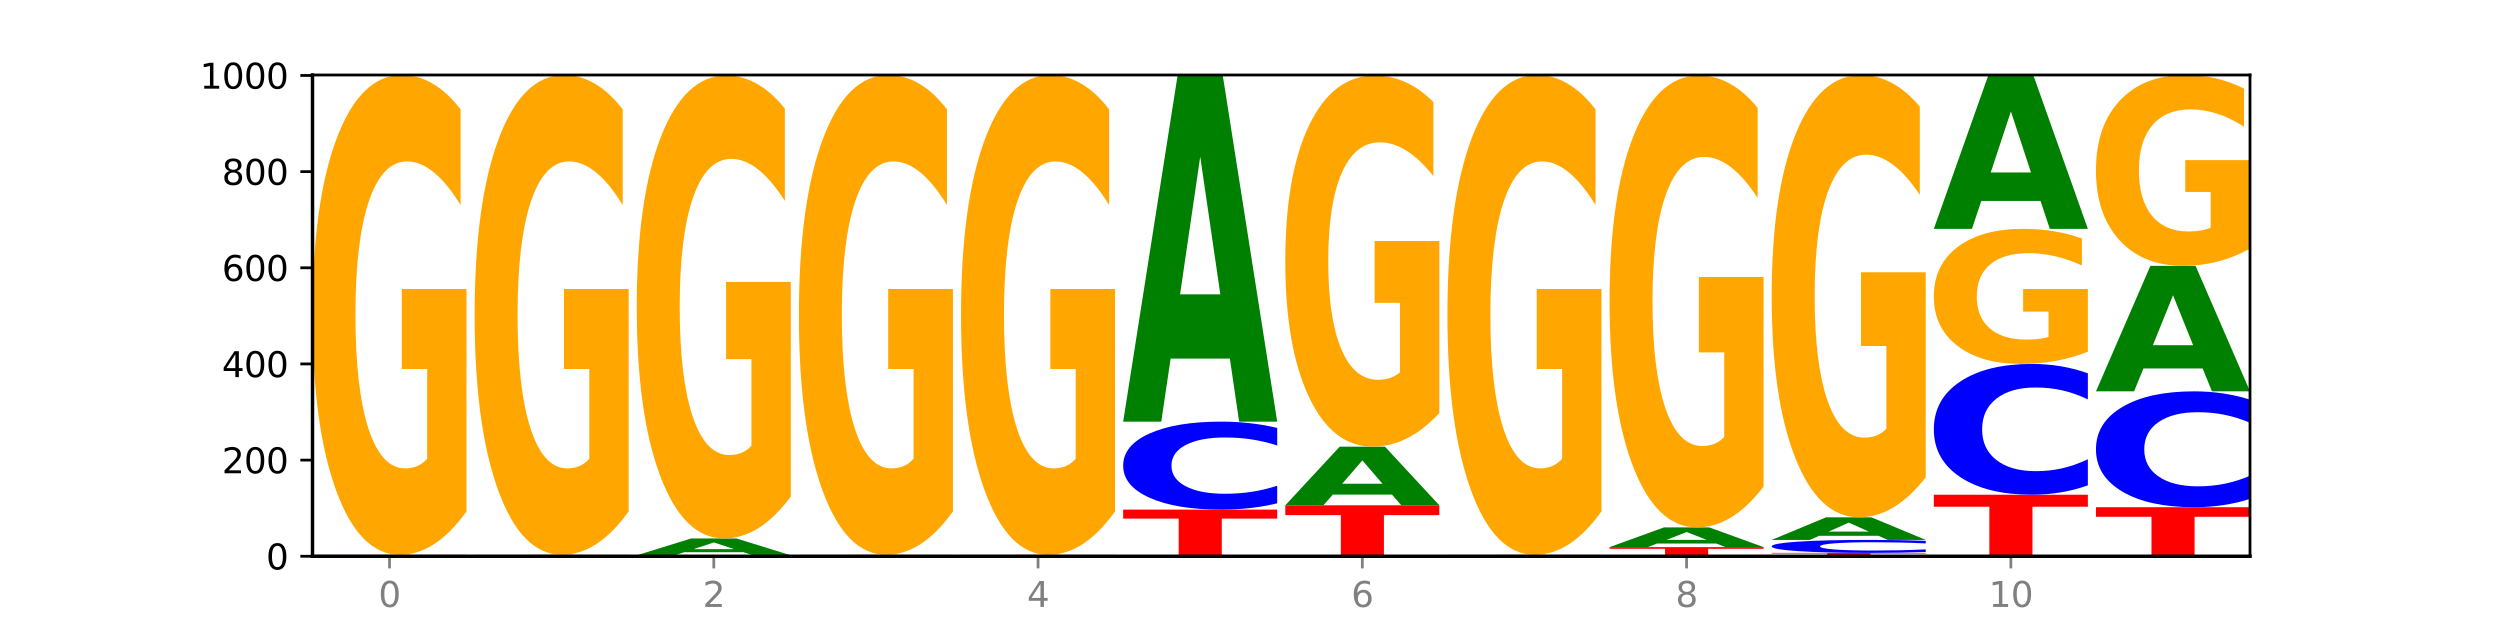 <?xml version="1.0" encoding="utf-8" standalone="no"?>
<!DOCTYPE svg PUBLIC "-//W3C//DTD SVG 1.1//EN"
  "http://www.w3.org/Graphics/SVG/1.1/DTD/svg11.dtd">
<svg xmlns:xlink="http://www.w3.org/1999/xlink" width="720pt" height="180pt" viewBox="0 0 720 180" xmlns="http://www.w3.org/2000/svg" version="1.1">
 <defs>
  <style type="text/css">*{stroke-linejoin: round; stroke-linecap: butt}</style>
 </defs>
 <g id="figure_1">
  <g id="patch_1">
   <path d="M 0 180 
L 720 180 
L 720 0 
L 0 0 
z
" style="fill: #ffffff"/>
  </g>
  <g id="axes_1">
   <g id="patch_2">
    <path d="M 90 160.2 
L 648 160.2 
L 648 21.6 
L 90 21.6 
z
" style="fill: #ffffff"/>
   </g>
   <g id="line2d_1">
    <path d="M 90 160.2 
L 648 160.2 
" clip-path="url(#p41b011f27f)" style="fill: none; stroke: #000000; stroke-width: 0.5; stroke-linecap: square"/>
   </g>
   <g id="patch_3">
    <path d="M 120.728 160.175 
L 103.668 160.175 
L 100.974 160.2 
L 90 160.2 
L 105.672 160.062 
L 118.687 160.062 
L 134.36 160.2 
L 123.395 160.2 
L 120.728 160.175 
z
M 106.389 160.149 
L 117.98 160.149 
L 112.194 160.094 
L 106.389 160.149 
z
" clip-path="url(#p41b011f27f)" style="fill: #008000"/>
   </g>
   <g id="patch_4">
    <path d="M 134.36 160.052 
Q 130.649 160.057 126.637 160.059 
Q 122.624 160.062 118.254 160.062 
Q 105.222 160.062 97.611 160.043 
Q 90 160.024 90 159.992 
Q 90 159.96 97.611 159.942 
Q 105.222 159.923 118.254 159.923 
Q 122.624 159.923 126.637 159.926 
Q 130.649 159.928 134.36 159.933 
L 134.36 159.961 
Q 130.616 159.954 126.983 159.951 
Q 123.351 159.948 119.339 159.948 
Q 112.141 159.948 108.017 159.96 
Q 103.904 159.972 103.904 159.992 
Q 103.904 160.013 108.017 160.025 
Q 112.141 160.037 119.339 160.037 
Q 123.351 160.037 126.983 160.034 
Q 130.616 160.031 134.36 160.024 
L 134.36 160.052 
z
" clip-path="url(#p41b011f27f)" style="fill: #0000ff"/>
   </g>
   <g id="patch_5">
    <path d="M 90 159.785 
L 134.36 159.785 
L 134.36 159.812 
L 118.401 159.812 
L 118.401 159.923 
L 105.99 159.923 
L 105.99 159.812 
L 90 159.812 
L 90 159.785 
z
" clip-path="url(#p41b011f27f)" style="fill: #ff0000"/>
   </g>
   <g id="patch_6">
    <path d="M 134.36 147.282 
Q 129.886 153.533 125.074 156.673 
Q 120.263 159.785 115.133 159.785 
Q 103.541 159.785 96.77 141.174 
Q 90 122.562 90 90.735 
Q 90 58.537 96.89 40.068 
Q 103.789 21.6 115.789 21.6 
Q 120.412 21.6 124.647 24.112 
Q 128.892 26.595 132.65 31.505 
L 132.65 59.051 
Q 128.773 52.742 124.935 49.631 
Q 121.098 46.491 117.24 46.491 
Q 110.102 46.491 106.235 57.966 
Q 102.367 69.412 102.367 90.735 
Q 102.367 111.858 106.096 123.39 
Q 109.824 134.894 116.684 134.894 
Q 118.553 134.894 120.153 134.237 
Q 121.754 133.552 123.026 132.125 
L 123.026 106.263 
L 115.719 106.263 
L 115.719 83.228 
L 134.36 83.228 
L 134.36 147.282 
z
" clip-path="url(#p41b011f27f)" style="fill: #ffa600"/>
   </g>
   <g id="patch_7">
    <path d="M 167.423 160.175 
L 150.363 160.175 
L 147.669 160.2 
L 136.695 160.2 
L 152.367 160.062 
L 165.382 160.062 
L 181.054 160.2 
L 170.089 160.2 
L 167.423 160.175 
z
M 153.083 160.149 
L 164.675 160.149 
L 158.888 160.094 
L 153.083 160.149 
z
" clip-path="url(#p41b011f27f)" style="fill: #008000"/>
   </g>
   <g id="patch_8">
    <path d="M 181.054 160.052 
Q 177.344 160.057 173.331 160.059 
Q 169.319 160.062 164.949 160.062 
Q 151.917 160.062 144.306 160.043 
Q 136.695 160.024 136.695 159.992 
Q 136.695 159.96 144.306 159.942 
Q 151.917 159.923 164.949 159.923 
Q 169.319 159.923 173.331 159.926 
Q 177.344 159.928 181.054 159.933 
L 181.054 159.961 
Q 177.31 159.954 173.678 159.951 
Q 170.045 159.948 166.033 159.948 
Q 158.835 159.948 154.711 159.96 
Q 150.598 159.972 150.598 159.992 
Q 150.598 160.013 154.711 160.025 
Q 158.835 160.037 166.033 160.037 
Q 170.045 160.037 173.678 160.034 
Q 177.31 160.031 181.054 160.024 
L 181.054 160.052 
z
" clip-path="url(#p41b011f27f)" style="fill: #0000ff"/>
   </g>
   <g id="patch_9">
    <path d="M 136.695 159.785 
L 181.054 159.785 
L 181.054 159.812 
L 165.095 159.812 
L 165.095 159.923 
L 152.685 159.923 
L 152.685 159.812 
L 136.695 159.812 
L 136.695 159.785 
z
" clip-path="url(#p41b011f27f)" style="fill: #ff0000"/>
   </g>
   <g id="patch_10">
    <path d="M 181.054 147.282 
Q 176.581 153.533 171.769 156.673 
Q 166.957 159.785 161.827 159.785 
Q 150.235 159.785 143.465 141.174 
Q 136.695 122.562 136.695 90.735 
Q 136.695 58.537 143.584 40.068 
Q 150.484 21.6 162.483 21.6 
Q 167.106 21.6 171.341 24.112 
Q 175.586 26.595 179.344 31.505 
L 179.344 59.051 
Q 175.467 52.742 171.63 49.631 
Q 167.792 46.491 163.935 46.491 
Q 156.797 46.491 152.929 57.966 
Q 149.062 69.412 149.062 90.735 
Q 149.062 111.858 152.79 123.39 
Q 156.518 134.894 163.378 134.894 
Q 165.247 134.894 166.848 134.237 
Q 168.448 133.552 169.721 132.125 
L 169.721 106.263 
L 162.414 106.263 
L 162.414 83.228 
L 181.054 83.228 
L 181.054 147.282 
z
" clip-path="url(#p41b011f27f)" style="fill: #ffa600"/>
   </g>
   <g id="patch_11">
    <path d="M 227.749 160.19 
Q 224.038 160.195 220.026 160.197 
Q 216.014 160.2 211.644 160.2 
Q 198.612 160.2 191 160.181 
Q 183.389 160.163 183.389 160.131 
Q 183.389 160.099 191 160.08 
Q 198.612 160.062 211.644 160.062 
Q 216.014 160.062 220.026 160.064 
Q 224.038 160.067 227.749 160.071 
L 227.749 160.099 
Q 224.005 160.093 220.372 160.09 
Q 216.74 160.086 212.728 160.086 
Q 205.53 160.086 201.406 160.098 
Q 197.293 160.11 197.293 160.131 
Q 197.293 160.151 201.406 160.163 
Q 205.53 160.175 212.728 160.175 
Q 216.74 160.175 220.372 160.172 
Q 224.005 160.169 227.749 160.162 
L 227.749 160.19 
z
" clip-path="url(#p41b011f27f)" style="fill: #0000ff"/>
   </g>
   <g id="patch_12">
    <path d="M 183.389 159.923 
L 227.749 159.923 
L 227.749 159.95 
L 211.79 159.95 
L 211.79 160.062 
L 199.379 160.062 
L 199.379 159.95 
L 183.389 159.95 
L 183.389 159.923 
z
" clip-path="url(#p41b011f27f)" style="fill: #ff0000"/>
   </g>
   <g id="patch_13">
    <path d="M 214.117 159.04 
L 197.057 159.04 
L 194.363 159.923 
L 183.389 159.923 
L 199.062 155.077 
L 212.077 155.077 
L 227.749 159.923 
L 216.784 159.923 
L 214.117 159.04 
z
M 199.778 158.141 
L 211.369 158.141 
L 205.583 156.213 
L 199.778 158.141 
z
" clip-path="url(#p41b011f27f)" style="fill: #008000"/>
   </g>
   <g id="patch_14">
    <path d="M 227.749 143.013 
Q 223.275 149.045 218.463 152.075 
Q 213.652 155.077 208.522 155.077 
Q 196.93 155.077 190.159 137.119 
Q 183.389 119.16 183.389 88.449 
Q 183.389 57.38 190.279 39.559 
Q 197.178 21.738 209.178 21.738 
Q 213.801 21.738 218.036 24.162 
Q 222.281 26.559 226.039 31.296 
L 226.039 57.876 
Q 222.162 51.789 218.324 48.786 
Q 214.487 45.756 210.629 45.756 
Q 203.491 45.756 199.624 56.829 
Q 195.757 67.874 195.757 88.449 
Q 195.757 108.831 199.485 119.959 
Q 203.213 131.059 210.073 131.059 
Q 211.942 131.059 213.542 130.425 
Q 215.143 129.764 216.415 128.387 
L 216.415 103.433 
L 209.108 103.433 
L 209.108 81.205 
L 227.749 81.205 
L 227.749 143.013 
z
" clip-path="url(#p41b011f27f)" style="fill: #ffa600"/>
   </g>
   <g id="patch_15">
    <path d="M 260.812 160.175 
L 243.752 160.175 
L 241.058 160.2 
L 230.084 160.2 
L 245.756 160.062 
L 258.771 160.062 
L 274.444 160.2 
L 263.478 160.2 
L 260.812 160.175 
z
M 246.473 160.149 
L 258.064 160.149 
L 252.277 160.094 
L 246.473 160.149 
z
" clip-path="url(#p41b011f27f)" style="fill: #008000"/>
   </g>
   <g id="patch_16">
    <path d="M 274.444 160.052 
Q 270.733 160.057 266.721 160.059 
Q 262.708 160.062 258.338 160.062 
Q 245.306 160.062 237.695 160.043 
Q 230.084 160.024 230.084 159.992 
Q 230.084 159.96 237.695 159.942 
Q 245.306 159.923 258.338 159.923 
Q 262.708 159.923 266.721 159.926 
Q 270.733 159.928 274.444 159.933 
L 274.444 159.961 
Q 270.699 159.954 267.067 159.951 
Q 263.435 159.948 259.422 159.948 
Q 252.224 159.948 248.1 159.96 
Q 243.987 159.972 243.987 159.992 
Q 243.987 160.013 248.1 160.025 
Q 252.224 160.037 259.422 160.037 
Q 263.435 160.037 267.067 160.034 
Q 270.699 160.031 274.444 160.024 
L 274.444 160.052 
z
" clip-path="url(#p41b011f27f)" style="fill: #0000ff"/>
   </g>
   <g id="patch_17">
    <path d="M 230.084 159.785 
L 274.444 159.785 
L 274.444 159.812 
L 258.484 159.812 
L 258.484 159.923 
L 246.074 159.923 
L 246.074 159.812 
L 230.084 159.812 
L 230.084 159.785 
z
" clip-path="url(#p41b011f27f)" style="fill: #ff0000"/>
   </g>
   <g id="patch_18">
    <path d="M 274.444 147.282 
Q 269.97 153.533 265.158 156.673 
Q 260.346 159.785 255.216 159.785 
Q 243.624 159.785 236.854 141.174 
Q 230.084 122.562 230.084 90.735 
Q 230.084 58.537 236.973 40.068 
Q 243.873 21.6 255.872 21.6 
Q 260.495 21.6 264.73 24.112 
Q 268.976 26.595 272.734 31.505 
L 272.734 59.051 
Q 268.856 52.742 265.019 49.631 
Q 261.181 46.491 257.324 46.491 
Q 250.186 46.491 246.318 57.966 
Q 242.451 69.412 242.451 90.735 
Q 242.451 111.858 246.179 123.39 
Q 249.907 134.894 256.767 134.894 
Q 258.636 134.894 260.237 134.237 
Q 261.837 133.552 263.11 132.125 
L 263.11 106.263 
L 255.803 106.263 
L 255.803 83.228 
L 274.444 83.228 
L 274.444 147.282 
z
" clip-path="url(#p41b011f27f)" style="fill: #ffa600"/>
   </g>
   <g id="patch_19">
    <path d="M 307.506 160.175 
L 290.446 160.175 
L 287.753 160.2 
L 276.778 160.2 
L 292.451 160.062 
L 305.466 160.062 
L 321.138 160.2 
L 310.173 160.2 
L 307.506 160.175 
z
M 293.167 160.149 
L 304.758 160.149 
L 298.972 160.094 
L 293.167 160.149 
z
" clip-path="url(#p41b011f27f)" style="fill: #008000"/>
   </g>
   <g id="patch_20">
    <path d="M 321.138 160.052 
Q 317.427 160.057 313.415 160.059 
Q 309.403 160.062 305.033 160.062 
Q 292.001 160.062 284.389 160.043 
Q 276.778 160.024 276.778 159.992 
Q 276.778 159.96 284.389 159.942 
Q 292.001 159.923 305.033 159.923 
Q 309.403 159.923 313.415 159.926 
Q 317.427 159.928 321.138 159.933 
L 321.138 159.961 
Q 317.394 159.954 313.762 159.951 
Q 310.129 159.948 306.117 159.948 
Q 298.919 159.948 294.795 159.96 
Q 290.682 159.972 290.682 159.992 
Q 290.682 160.013 294.795 160.025 
Q 298.919 160.037 306.117 160.037 
Q 310.129 160.037 313.762 160.034 
Q 317.394 160.031 321.138 160.024 
L 321.138 160.052 
z
" clip-path="url(#p41b011f27f)" style="fill: #0000ff"/>
   </g>
   <g id="patch_21">
    <path d="M 276.778 159.785 
L 321.138 159.785 
L 321.138 159.812 
L 305.179 159.812 
L 305.179 159.923 
L 292.768 159.923 
L 292.768 159.812 
L 276.778 159.812 
L 276.778 159.785 
z
" clip-path="url(#p41b011f27f)" style="fill: #ff0000"/>
   </g>
   <g id="patch_22">
    <path d="M 321.138 147.282 
Q 316.664 153.533 311.853 156.673 
Q 307.041 159.785 301.911 159.785 
Q 290.319 159.785 283.549 141.174 
Q 276.778 122.562 276.778 90.735 
Q 276.778 58.537 283.668 40.068 
Q 290.567 21.6 302.567 21.6 
Q 307.19 21.6 311.425 24.112 
Q 315.67 26.595 319.428 31.505 
L 319.428 59.051 
Q 315.551 52.742 311.713 49.631 
Q 307.876 46.491 304.018 46.491 
Q 296.88 46.491 293.013 57.966 
Q 289.146 69.412 289.146 90.735 
Q 289.146 111.858 292.874 123.39 
Q 296.602 134.894 303.462 134.894 
Q 305.331 134.894 306.931 134.237 
Q 308.532 133.552 309.805 132.125 
L 309.805 106.263 
L 302.497 106.263 
L 302.497 83.228 
L 321.138 83.228 
L 321.138 147.282 
z
" clip-path="url(#p41b011f27f)" style="fill: #ffa600"/>
   </g>
   <g id="patch_23">
    <path d="M 367.833 160.187 
Q 363.359 160.194 358.547 160.197 
Q 353.735 160.2 348.605 160.2 
Q 337.013 160.2 330.243 160.181 
Q 323.473 160.163 323.473 160.131 
Q 323.473 160.099 330.362 160.08 
Q 337.262 160.062 349.262 160.062 
Q 353.884 160.062 358.12 160.064 
Q 362.365 160.067 366.123 160.071 
L 366.123 160.099 
Q 362.245 160.093 358.408 160.09 
Q 354.57 160.086 350.713 160.086 
Q 343.575 160.086 339.708 160.098 
Q 335.84 160.109 335.84 160.131 
Q 335.84 160.152 339.568 160.164 
Q 343.297 160.175 350.156 160.175 
Q 352.025 160.175 353.626 160.174 
Q 355.227 160.174 356.499 160.172 
L 356.499 160.146 
L 349.192 160.146 
L 349.192 160.123 
L 367.833 160.123 
L 367.833 160.187 
z
" clip-path="url(#p41b011f27f)" style="fill: #ffa600"/>
   </g>
   <g id="patch_24">
    <path d="M 323.473 146.769 
L 367.833 146.769 
L 367.833 149.362 
L 351.873 149.362 
L 351.873 160.062 
L 339.463 160.062 
L 339.463 149.362 
L 323.473 149.362 
L 323.473 146.769 
z
" clip-path="url(#p41b011f27f)" style="fill: #ff0000"/>
   </g>
   <g id="patch_25">
    <path d="M 367.833 144.953 
Q 364.122 145.853 360.11 146.309 
Q 356.097 146.769 351.727 146.769 
Q 338.695 146.769 331.084 143.357 
Q 323.473 139.944 323.473 134.108 
Q 323.473 128.251 331.084 124.843 
Q 338.695 121.431 351.727 121.431 
Q 356.097 121.431 360.11 121.891 
Q 364.122 122.347 367.833 123.247 
L 367.833 128.298 
Q 364.088 127.105 360.456 126.55 
Q 356.824 125.995 352.811 125.995 
Q 345.614 125.995 341.489 128.157 
Q 337.376 130.313 337.376 134.108 
Q 337.376 137.887 341.489 140.049 
Q 345.614 142.205 352.811 142.205 
Q 356.824 142.205 360.456 141.65 
Q 364.088 141.09 367.833 139.897 
L 367.833 144.953 
z
" clip-path="url(#p41b011f27f)" style="fill: #0000ff"/>
   </g>
   <g id="patch_26">
    <path d="M 354.201 103.27 
L 337.141 103.27 
L 334.447 121.431 
L 323.473 121.431 
L 339.145 21.738 
L 352.16 21.738 
L 367.833 121.431 
L 356.867 121.431 
L 354.201 103.27 
z
M 339.862 84.767 
L 351.453 84.767 
L 345.666 45.113 
L 339.862 84.767 
z
" clip-path="url(#p41b011f27f)" style="fill: #008000"/>
   </g>
   <g id="patch_27">
    <path d="M 414.527 160.19 
Q 410.817 160.195 406.804 160.197 
Q 402.792 160.2 398.422 160.2 
Q 385.39 160.2 377.779 160.181 
Q 370.167 160.163 370.167 160.131 
Q 370.167 160.099 377.779 160.08 
Q 385.39 160.062 398.422 160.062 
Q 402.792 160.062 406.804 160.064 
Q 410.817 160.067 414.527 160.071 
L 414.527 160.099 
Q 410.783 160.093 407.151 160.09 
Q 403.518 160.086 399.506 160.086 
Q 392.308 160.086 388.184 160.098 
Q 384.071 160.11 384.071 160.131 
Q 384.071 160.151 388.184 160.163 
Q 392.308 160.175 399.506 160.175 
Q 403.518 160.175 407.151 160.172 
Q 410.783 160.169 414.527 160.162 
L 414.527 160.19 
z
" clip-path="url(#p41b011f27f)" style="fill: #0000ff"/>
   </g>
   <g id="patch_28">
    <path d="M 370.167 145.523 
L 414.527 145.523 
L 414.527 148.358 
L 398.568 148.358 
L 398.568 160.062 
L 386.158 160.062 
L 386.158 148.358 
L 370.167 148.358 
L 370.167 145.523 
z
" clip-path="url(#p41b011f27f)" style="fill: #ff0000"/>
   </g>
   <g id="patch_29">
    <path d="M 400.895 142.446 
L 383.835 142.446 
L 381.142 145.523 
L 370.167 145.523 
L 385.84 128.631 
L 398.855 128.631 
L 414.527 145.523 
L 403.562 145.523 
L 400.895 142.446 
z
M 386.556 139.311 
L 398.147 139.311 
L 392.361 132.591 
L 386.556 139.311 
z
" clip-path="url(#p41b011f27f)" style="fill: #008000"/>
   </g>
   <g id="patch_30">
    <path d="M 414.527 118.959 
Q 410.053 123.795 405.242 126.224 
Q 400.43 128.631 395.3 128.631 
Q 383.708 128.631 376.938 114.234 
Q 370.167 99.838 370.167 75.218 
Q 370.167 50.311 377.057 36.025 
Q 383.956 21.738 395.956 21.738 
Q 400.579 21.738 404.814 23.682 
Q 409.059 25.603 412.817 29.4 
L 412.817 50.708 
Q 408.94 45.828 405.102 43.422 
Q 401.265 40.993 397.408 40.993 
Q 390.269 40.993 386.402 49.869 
Q 382.535 58.724 382.535 75.218 
Q 382.535 91.557 386.263 100.478 
Q 389.991 109.376 396.851 109.376 
Q 398.72 109.376 400.321 108.869 
Q 401.921 108.339 403.194 107.235 
L 403.194 87.23 
L 395.887 87.23 
L 395.887 69.411 
L 414.527 69.411 
L 414.527 118.959 
z
" clip-path="url(#p41b011f27f)" style="fill: #ffa600"/>
   </g>
   <g id="patch_31">
    <path d="M 447.59 160.175 
L 430.53 160.175 
L 427.836 160.2 
L 416.862 160.2 
L 432.534 160.062 
L 445.549 160.062 
L 461.222 160.2 
L 450.257 160.2 
L 447.59 160.175 
z
M 433.251 160.149 
L 444.842 160.149 
L 439.055 160.094 
L 433.251 160.149 
z
" clip-path="url(#p41b011f27f)" style="fill: #008000"/>
   </g>
   <g id="patch_32">
    <path d="M 461.222 160.052 
Q 457.511 160.057 453.499 160.059 
Q 449.486 160.062 445.116 160.062 
Q 432.084 160.062 424.473 160.043 
Q 416.862 160.024 416.862 159.992 
Q 416.862 159.96 424.473 159.942 
Q 432.084 159.923 445.116 159.923 
Q 449.486 159.923 453.499 159.926 
Q 457.511 159.928 461.222 159.933 
L 461.222 159.961 
Q 457.478 159.954 453.845 159.951 
Q 450.213 159.948 446.2 159.948 
Q 439.003 159.948 434.879 159.96 
Q 430.766 159.972 430.766 159.992 
Q 430.766 160.013 434.879 160.025 
Q 439.003 160.037 446.2 160.037 
Q 450.213 160.037 453.845 160.034 
Q 457.478 160.031 461.222 160.024 
L 461.222 160.052 
z
" clip-path="url(#p41b011f27f)" style="fill: #0000ff"/>
   </g>
   <g id="patch_33">
    <path d="M 416.862 159.785 
L 461.222 159.785 
L 461.222 159.812 
L 445.263 159.812 
L 445.263 159.923 
L 432.852 159.923 
L 432.852 159.812 
L 416.862 159.812 
L 416.862 159.785 
z
" clip-path="url(#p41b011f27f)" style="fill: #ff0000"/>
   </g>
   <g id="patch_34">
    <path d="M 461.222 147.282 
Q 456.748 153.533 451.936 156.673 
Q 447.124 159.785 441.995 159.785 
Q 430.403 159.785 423.632 141.174 
Q 416.862 122.562 416.862 90.735 
Q 416.862 58.537 423.752 40.068 
Q 430.651 21.6 442.651 21.6 
Q 447.274 21.6 451.509 24.112 
Q 455.754 26.595 459.512 31.505 
L 459.512 59.051 
Q 455.635 52.742 451.797 49.631 
Q 447.96 46.491 444.102 46.491 
Q 436.964 46.491 433.097 57.966 
Q 429.229 69.412 429.229 90.735 
Q 429.229 111.858 432.958 123.39 
Q 436.686 134.894 443.545 134.894 
Q 445.414 134.894 447.015 134.237 
Q 448.616 133.552 449.888 132.125 
L 449.888 106.263 
L 442.581 106.263 
L 442.581 83.228 
L 461.222 83.228 
L 461.222 147.282 
z
" clip-path="url(#p41b011f27f)" style="fill: #ffa600"/>
   </g>
   <g id="patch_35">
    <path d="M 507.916 160.19 
Q 504.206 160.195 500.193 160.197 
Q 496.181 160.2 491.811 160.2 
Q 478.779 160.2 471.168 160.181 
Q 463.556 160.163 463.556 160.131 
Q 463.556 160.099 471.168 160.08 
Q 478.779 160.062 491.811 160.062 
Q 496.181 160.062 500.193 160.064 
Q 504.206 160.067 507.916 160.071 
L 507.916 160.099 
Q 504.172 160.093 500.54 160.09 
Q 496.907 160.086 492.895 160.086 
Q 485.697 160.086 481.573 160.098 
Q 477.46 160.11 477.46 160.131 
Q 477.46 160.151 481.573 160.163 
Q 485.697 160.175 492.895 160.175 
Q 496.907 160.175 500.54 160.172 
Q 504.172 160.169 507.916 160.162 
L 507.916 160.19 
z
" clip-path="url(#p41b011f27f)" style="fill: #0000ff"/>
   </g>
   <g id="patch_36">
    <path d="M 463.556 157.569 
L 507.916 157.569 
L 507.916 158.055 
L 491.957 158.055 
L 491.957 160.062 
L 479.547 160.062 
L 479.547 158.055 
L 463.556 158.055 
L 463.556 157.569 
z
" clip-path="url(#p41b011f27f)" style="fill: #ff0000"/>
   </g>
   <g id="patch_37">
    <path d="M 494.285 156.535 
L 477.225 156.535 
L 474.531 157.569 
L 463.556 157.569 
L 479.229 151.892 
L 492.244 151.892 
L 507.916 157.569 
L 496.951 157.569 
L 494.285 156.535 
z
M 479.945 155.481 
L 491.536 155.481 
L 485.75 153.223 
L 479.945 155.481 
z
" clip-path="url(#p41b011f27f)" style="fill: #008000"/>
   </g>
   <g id="patch_38">
    <path d="M 507.916 140.116 
Q 503.443 146.004 498.631 148.962 
Q 493.819 151.892 488.689 151.892 
Q 477.097 151.892 470.327 134.363 
Q 463.556 116.833 463.556 86.856 
Q 463.556 56.529 470.446 39.134 
Q 477.346 21.738 489.345 21.738 
Q 493.968 21.738 498.203 24.104 
Q 502.448 26.443 506.206 31.068 
L 506.206 57.013 
Q 502.329 51.071 498.492 48.14 
Q 494.654 45.183 490.797 45.183 
Q 483.659 45.183 479.791 55.991 
Q 475.924 66.772 475.924 86.856 
Q 475.924 106.751 479.652 117.613 
Q 483.38 128.448 490.24 128.448 
Q 492.109 128.448 493.71 127.83 
Q 495.31 127.184 496.583 125.84 
L 496.583 101.482 
L 489.276 101.482 
L 489.276 79.785 
L 507.916 79.785 
L 507.916 140.116 
z
" clip-path="url(#p41b011f27f)" style="fill: #ffa600"/>
   </g>
   <g id="patch_39">
    <path d="M 510.251 159.231 
L 554.611 159.231 
L 554.611 159.42 
L 538.652 159.42 
L 538.652 160.2 
L 526.241 160.2 
L 526.241 159.42 
L 510.251 159.42 
L 510.251 159.231 
z
" clip-path="url(#p41b011f27f)" style="fill: #ff0000"/>
   </g>
   <g id="patch_40">
    <path d="M 554.611 158.963 
Q 550.9 159.096 546.888 159.163 
Q 542.875 159.231 538.505 159.231 
Q 525.474 159.231 517.862 158.727 
Q 510.251 158.224 510.251 157.363 
Q 510.251 156.499 517.862 155.996 
Q 525.474 155.492 538.505 155.492 
Q 542.875 155.492 546.888 155.56 
Q 550.9 155.627 554.611 155.76 
L 554.611 156.505 
Q 550.867 156.329 547.234 156.248 
Q 543.602 156.166 539.59 156.166 
Q 532.392 156.166 528.268 156.485 
Q 524.155 156.803 524.155 157.363 
Q 524.155 157.92 528.268 158.239 
Q 532.392 158.557 539.59 158.557 
Q 543.602 158.557 547.234 158.476 
Q 550.867 158.393 554.611 158.217 
L 554.611 158.963 
z
" clip-path="url(#p41b011f27f)" style="fill: #0000ff"/>
   </g>
   <g id="patch_41">
    <path d="M 540.979 154.307 
L 523.919 154.307 
L 521.225 155.492 
L 510.251 155.492 
L 525.923 148.985 
L 538.938 148.985 
L 554.611 155.492 
L 543.646 155.492 
L 540.979 154.307 
z
M 526.64 153.099 
L 538.231 153.099 
L 532.445 150.51 
L 526.64 153.099 
z
" clip-path="url(#p41b011f27f)" style="fill: #008000"/>
   </g>
   <g id="patch_42">
    <path d="M 554.611 137.459 
Q 550.137 143.222 545.325 146.116 
Q 540.514 148.985 535.384 148.985 
Q 523.792 148.985 517.021 131.828 
Q 510.251 114.672 510.251 85.332 
Q 510.251 55.65 517.141 38.625 
Q 524.04 21.6 536.04 21.6 
Q 540.663 21.6 544.898 23.916 
Q 549.143 26.205 552.901 30.731 
L 552.901 56.124 
Q 549.024 50.308 545.186 47.44 
Q 541.349 44.546 537.491 44.546 
Q 530.353 44.546 526.486 55.124 
Q 522.619 65.675 522.619 85.332 
Q 522.619 104.804 526.347 115.435 
Q 530.075 126.039 536.935 126.039 
Q 538.804 126.039 540.404 125.434 
Q 542.005 124.802 543.277 123.487 
L 543.277 99.646 
L 535.97 99.646 
L 535.97 78.411 
L 554.611 78.411 
L 554.611 137.459 
z
" clip-path="url(#p41b011f27f)" style="fill: #ffa600"/>
   </g>
   <g id="patch_43">
    <path d="M 556.946 142.477 
L 601.305 142.477 
L 601.305 145.933 
L 585.346 145.933 
L 585.346 160.2 
L 572.936 160.2 
L 572.936 145.933 
L 556.946 145.933 
L 556.946 142.477 
z
" clip-path="url(#p41b011f27f)" style="fill: #ff0000"/>
   </g>
   <g id="patch_44">
    <path d="M 601.305 139.777 
Q 597.595 141.115 593.582 141.792 
Q 589.57 142.477 585.2 142.477 
Q 572.168 142.477 564.557 137.405 
Q 556.946 132.332 556.946 123.658 
Q 556.946 114.952 564.557 109.888 
Q 572.168 104.815 585.2 104.815 
Q 589.57 104.815 593.582 105.5 
Q 597.595 106.177 601.305 107.515 
L 601.305 115.022 
Q 597.561 113.249 593.929 112.424 
Q 590.297 111.599 586.284 111.599 
Q 579.086 111.599 574.962 114.812 
Q 570.849 118.018 570.849 123.658 
Q 570.849 129.275 574.962 132.488 
Q 579.086 135.693 586.284 135.693 
Q 590.297 135.693 593.929 134.868 
Q 597.561 134.036 601.305 132.262 
L 601.305 139.777 
z
" clip-path="url(#p41b011f27f)" style="fill: #0000ff"/>
   </g>
   <g id="patch_45">
    <path d="M 601.305 101.295 
Q 596.832 103.055 592.02 103.939 
Q 587.208 104.815 582.078 104.815 
Q 570.486 104.815 563.716 99.575 
Q 556.946 94.335 556.946 85.374 
Q 556.946 76.308 563.835 71.108 
Q 570.735 65.908 582.734 65.908 
Q 587.357 65.908 591.592 66.615 
Q 595.838 67.314 599.595 68.697 
L 599.595 76.452 
Q 595.718 74.676 591.881 73.8 
Q 588.043 72.916 584.186 72.916 
Q 577.048 72.916 573.18 76.147 
Q 569.313 79.37 569.313 85.374 
Q 569.313 91.321 573.041 94.568 
Q 576.769 97.807 583.629 97.807 
Q 585.498 97.807 587.099 97.622 
Q 588.699 97.429 589.972 97.027 
L 589.972 89.746 
L 582.665 89.746 
L 582.665 83.26 
L 601.305 83.26 
L 601.305 101.295 
z
" clip-path="url(#p41b011f27f)" style="fill: #ffa600"/>
   </g>
   <g id="patch_46">
    <path d="M 587.674 57.861 
L 570.614 57.861 
L 567.92 65.908 
L 556.946 65.908 
L 572.618 21.738 
L 585.633 21.738 
L 601.305 65.908 
L 590.34 65.908 
L 587.674 57.861 
z
M 573.335 49.664 
L 584.926 49.664 
L 579.139 32.094 
L 573.335 49.664 
z
" clip-path="url(#p41b011f27f)" style="fill: #008000"/>
   </g>
   <g id="patch_47">
    <path d="M 603.64 146.077 
L 648 146.077 
L 648 148.831 
L 632.041 148.831 
L 632.041 160.2 
L 619.63 160.2 
L 619.63 148.831 
L 603.64 148.831 
L 603.64 146.077 
z
" clip-path="url(#p41b011f27f)" style="fill: #ff0000"/>
   </g>
   <g id="patch_48">
    <path d="M 648 143.685 
Q 644.289 144.871 640.277 145.47 
Q 636.265 146.077 631.895 146.077 
Q 618.863 146.077 611.251 141.583 
Q 603.64 137.088 603.64 129.403 
Q 603.64 121.689 611.251 117.202 
Q 618.863 112.708 631.895 112.708 
Q 636.265 112.708 640.277 113.314 
Q 644.289 113.914 648 115.1 
L 648 121.751 
Q 644.256 120.18 640.623 119.449 
Q 636.991 118.718 632.979 118.718 
Q 625.781 118.718 621.657 121.565 
Q 617.544 124.405 617.544 129.403 
Q 617.544 134.379 621.657 137.226 
Q 625.781 140.066 632.979 140.066 
Q 636.991 140.066 640.623 139.336 
Q 644.256 138.598 648 137.026 
L 648 143.685 
z
" clip-path="url(#p41b011f27f)" style="fill: #0000ff"/>
   </g>
   <g id="patch_49">
    <path d="M 634.368 106.124 
L 617.308 106.124 
L 614.614 112.708 
L 603.64 112.708 
L 619.313 76.569 
L 632.328 76.569 
L 648 112.708 
L 637.035 112.708 
L 634.368 106.124 
z
M 620.029 99.417 
L 631.62 99.417 
L 625.834 85.042 
L 620.029 99.417 
z
" clip-path="url(#p41b011f27f)" style="fill: #008000"/>
   </g>
   <g id="patch_50">
    <path d="M 648 71.596 
Q 643.526 74.082 638.714 75.332 
Q 633.903 76.569 628.773 76.569 
Q 617.181 76.569 610.41 69.166 
Q 603.64 61.762 603.64 49.102 
Q 603.64 36.293 610.53 28.947 
Q 617.429 21.6 629.429 21.6 
Q 634.052 21.6 638.287 22.599 
Q 642.532 23.587 646.29 25.54 
L 646.29 36.498 
Q 642.413 33.988 638.575 32.751 
Q 634.738 31.502 630.88 31.502 
Q 623.742 31.502 619.875 36.066 
Q 616.008 40.62 616.008 49.102 
Q 616.008 57.504 619.736 62.092 
Q 623.464 66.668 630.324 66.668 
Q 632.193 66.668 633.793 66.407 
Q 635.394 66.134 636.666 65.566 
L 636.666 55.279 
L 629.359 55.279 
L 629.359 46.115 
L 648 46.115 
L 648 71.596 
z
" clip-path="url(#p41b011f27f)" style="fill: #ffa600"/>
   </g>
   <g id="matplotlib.axis_1">
    <g id="xtick_1">
     <g id="line2d_2">
      <defs>
       <path id="m78b3a94083" d="M 0 0 
L 0 3.5 
" style="stroke: #808080; stroke-width: 0.8"/>
      </defs>
      <g>
       <use xlink:href="#m78b3a94083" x="112.18" y="160.2" style="fill: #808080; stroke: #808080; stroke-width: 0.8"/>
      </g>
     </g>
     <g id="text_1">
      <!-- 0 -->
      <g style="fill: #808080" transform="translate(108.999 174.798) scale(0.1 -0.1)">
       <defs>
        <path id="DejaVuSans-30" d="M 2034 4250 
Q 1547 4250 1301 3770 
Q 1056 3291 1056 2328 
Q 1056 1369 1301 889 
Q 1547 409 2034 409 
Q 2525 409 2770 889 
Q 3016 1369 3016 2328 
Q 3016 3291 2770 3770 
Q 2525 4250 2034 4250 
z
M 2034 4750 
Q 2819 4750 3233 4129 
Q 3647 3509 3647 2328 
Q 3647 1150 3233 529 
Q 2819 -91 2034 -91 
Q 1250 -91 836 529 
Q 422 1150 422 2328 
Q 422 3509 836 4129 
Q 1250 4750 2034 4750 
z
" transform="scale(0.016)"/>
       </defs>
       <use xlink:href="#DejaVuSans-30"/>
      </g>
     </g>
    </g>
    <g id="xtick_2">
     <g id="line2d_3">
      <g>
       <use xlink:href="#m78b3a94083" x="205.569" y="160.2" style="fill: #808080; stroke: #808080; stroke-width: 0.8"/>
      </g>
     </g>
     <g id="text_2">
      <!-- 2 -->
      <g style="fill: #808080" transform="translate(202.388 174.798) scale(0.1 -0.1)">
       <defs>
        <path id="DejaVuSans-32" d="M 1228 531 
L 3431 531 
L 3431 0 
L 469 0 
L 469 531 
Q 828 903 1448 1529 
Q 2069 2156 2228 2338 
Q 2531 2678 2651 2914 
Q 2772 3150 2772 3378 
Q 2772 3750 2511 3984 
Q 2250 4219 1831 4219 
Q 1534 4219 1204 4116 
Q 875 4013 500 3803 
L 500 4441 
Q 881 4594 1212 4672 
Q 1544 4750 1819 4750 
Q 2544 4750 2975 4387 
Q 3406 4025 3406 3419 
Q 3406 3131 3298 2873 
Q 3191 2616 2906 2266 
Q 2828 2175 2409 1742 
Q 1991 1309 1228 531 
z
" transform="scale(0.016)"/>
       </defs>
       <use xlink:href="#DejaVuSans-32"/>
      </g>
     </g>
    </g>
    <g id="xtick_3">
     <g id="line2d_4">
      <g>
       <use xlink:href="#m78b3a94083" x="298.958" y="160.2" style="fill: #808080; stroke: #808080; stroke-width: 0.8"/>
      </g>
     </g>
     <g id="text_3">
      <!-- 4 -->
      <g style="fill: #808080" transform="translate(295.777 174.798) scale(0.1 -0.1)">
       <defs>
        <path id="DejaVuSans-34" d="M 2419 4116 
L 825 1625 
L 2419 1625 
L 2419 4116 
z
M 2253 4666 
L 3047 4666 
L 3047 1625 
L 3713 1625 
L 3713 1100 
L 3047 1100 
L 3047 0 
L 2419 0 
L 2419 1100 
L 313 1100 
L 313 1709 
L 2253 4666 
z
" transform="scale(0.016)"/>
       </defs>
       <use xlink:href="#DejaVuSans-34"/>
      </g>
     </g>
    </g>
    <g id="xtick_4">
     <g id="line2d_5">
      <g>
       <use xlink:href="#m78b3a94083" x="392.347" y="160.2" style="fill: #808080; stroke: #808080; stroke-width: 0.8"/>
      </g>
     </g>
     <g id="text_4">
      <!-- 6 -->
      <g style="fill: #808080" transform="translate(389.166 174.798) scale(0.1 -0.1)">
       <defs>
        <path id="DejaVuSans-36" d="M 2113 2584 
Q 1688 2584 1439 2293 
Q 1191 2003 1191 1497 
Q 1191 994 1439 701 
Q 1688 409 2113 409 
Q 2538 409 2786 701 
Q 3034 994 3034 1497 
Q 3034 2003 2786 2293 
Q 2538 2584 2113 2584 
z
M 3366 4563 
L 3366 3988 
Q 3128 4100 2886 4159 
Q 2644 4219 2406 4219 
Q 1781 4219 1451 3797 
Q 1122 3375 1075 2522 
Q 1259 2794 1537 2939 
Q 1816 3084 2150 3084 
Q 2853 3084 3261 2657 
Q 3669 2231 3669 1497 
Q 3669 778 3244 343 
Q 2819 -91 2113 -91 
Q 1303 -91 875 529 
Q 447 1150 447 2328 
Q 447 3434 972 4092 
Q 1497 4750 2381 4750 
Q 2619 4750 2861 4703 
Q 3103 4656 3366 4563 
z
" transform="scale(0.016)"/>
       </defs>
       <use xlink:href="#DejaVuSans-36"/>
      </g>
     </g>
    </g>
    <g id="xtick_5">
     <g id="line2d_6">
      <g>
       <use xlink:href="#m78b3a94083" x="485.736" y="160.2" style="fill: #808080; stroke: #808080; stroke-width: 0.8"/>
      </g>
     </g>
     <g id="text_5">
      <!-- 8 -->
      <g style="fill: #808080" transform="translate(482.555 174.798) scale(0.1 -0.1)">
       <defs>
        <path id="DejaVuSans-38" d="M 2034 2216 
Q 1584 2216 1326 1975 
Q 1069 1734 1069 1313 
Q 1069 891 1326 650 
Q 1584 409 2034 409 
Q 2484 409 2743 651 
Q 3003 894 3003 1313 
Q 3003 1734 2745 1975 
Q 2488 2216 2034 2216 
z
M 1403 2484 
Q 997 2584 770 2862 
Q 544 3141 544 3541 
Q 544 4100 942 4425 
Q 1341 4750 2034 4750 
Q 2731 4750 3128 4425 
Q 3525 4100 3525 3541 
Q 3525 3141 3298 2862 
Q 3072 2584 2669 2484 
Q 3125 2378 3379 2068 
Q 3634 1759 3634 1313 
Q 3634 634 3220 271 
Q 2806 -91 2034 -91 
Q 1263 -91 848 271 
Q 434 634 434 1313 
Q 434 1759 690 2068 
Q 947 2378 1403 2484 
z
M 1172 3481 
Q 1172 3119 1398 2916 
Q 1625 2713 2034 2713 
Q 2441 2713 2670 2916 
Q 2900 3119 2900 3481 
Q 2900 3844 2670 4047 
Q 2441 4250 2034 4250 
Q 1625 4250 1398 4047 
Q 1172 3844 1172 3481 
z
" transform="scale(0.016)"/>
       </defs>
       <use xlink:href="#DejaVuSans-38"/>
      </g>
     </g>
    </g>
    <g id="xtick_6">
     <g id="line2d_7">
      <g>
       <use xlink:href="#m78b3a94083" x="579.126" y="160.2" style="fill: #808080; stroke: #808080; stroke-width: 0.8"/>
      </g>
     </g>
     <g id="text_6">
      <!-- 10 -->
      <g style="fill: #808080" transform="translate(572.763 174.798) scale(0.1 -0.1)">
       <defs>
        <path id="DejaVuSans-31" d="M 794 531 
L 1825 531 
L 1825 4091 
L 703 3866 
L 703 4441 
L 1819 4666 
L 2450 4666 
L 2450 531 
L 3481 531 
L 3481 0 
L 794 0 
L 794 531 
z
" transform="scale(0.016)"/>
       </defs>
       <use xlink:href="#DejaVuSans-31"/>
       <use xlink:href="#DejaVuSans-30" x="63.623"/>
      </g>
     </g>
    </g>
   </g>
   <g id="matplotlib.axis_2">
    <g id="ytick_1">
     <g id="line2d_8">
      <defs>
       <path id="m0ae6ca3dac" d="M 0 0 
L -3.5 0 
" style="stroke: #000000; stroke-width: 0.8"/>
      </defs>
      <g>
       <use xlink:href="#m0ae6ca3dac" x="90" y="160.2" style="stroke: #000000; stroke-width: 0.8"/>
      </g>
     </g>
     <g id="text_7">
      <!-- 0 -->
      <g transform="translate(76.638 163.999) scale(0.1 -0.1)">
       <use xlink:href="#DejaVuSans-30"/>
      </g>
     </g>
    </g>
    <g id="ytick_2">
     <g id="line2d_9">
      <g>
       <use xlink:href="#m0ae6ca3dac" x="90" y="132.508" style="stroke: #000000; stroke-width: 0.8"/>
      </g>
     </g>
     <g id="text_8">
      <!-- 200 -->
      <g transform="translate(63.913 136.307) scale(0.1 -0.1)">
       <use xlink:href="#DejaVuSans-32"/>
       <use xlink:href="#DejaVuSans-30" x="63.623"/>
       <use xlink:href="#DejaVuSans-30" x="127.246"/>
      </g>
     </g>
    </g>
    <g id="ytick_3">
     <g id="line2d_10">
      <g>
       <use xlink:href="#m0ae6ca3dac" x="90" y="104.815" style="stroke: #000000; stroke-width: 0.8"/>
      </g>
     </g>
     <g id="text_9">
      <!-- 400 -->
      <g transform="translate(63.913 108.615) scale(0.1 -0.1)">
       <use xlink:href="#DejaVuSans-34"/>
       <use xlink:href="#DejaVuSans-30" x="63.623"/>
       <use xlink:href="#DejaVuSans-30" x="127.246"/>
      </g>
     </g>
    </g>
    <g id="ytick_4">
     <g id="line2d_11">
      <g>
       <use xlink:href="#m0ae6ca3dac" x="90" y="77.123" style="stroke: #000000; stroke-width: 0.8"/>
      </g>
     </g>
     <g id="text_10">
      <!-- 600 -->
      <g transform="translate(63.913 80.922) scale(0.1 -0.1)">
       <use xlink:href="#DejaVuSans-36"/>
       <use xlink:href="#DejaVuSans-30" x="63.623"/>
       <use xlink:href="#DejaVuSans-30" x="127.246"/>
      </g>
     </g>
    </g>
    <g id="ytick_5">
     <g id="line2d_12">
      <g>
       <use xlink:href="#m0ae6ca3dac" x="90" y="49.431" style="stroke: #000000; stroke-width: 0.8"/>
      </g>
     </g>
     <g id="text_11">
      <!-- 800 -->
      <g transform="translate(63.913 53.23) scale(0.1 -0.1)">
       <use xlink:href="#DejaVuSans-38"/>
       <use xlink:href="#DejaVuSans-30" x="63.623"/>
       <use xlink:href="#DejaVuSans-30" x="127.246"/>
      </g>
     </g>
    </g>
    <g id="ytick_6">
     <g id="line2d_13">
      <g>
       <use xlink:href="#m0ae6ca3dac" x="90" y="21.738" style="stroke: #000000; stroke-width: 0.8"/>
      </g>
     </g>
     <g id="text_12">
      <!-- 1000 -->
      <g transform="translate(57.55 25.538) scale(0.1 -0.1)">
       <use xlink:href="#DejaVuSans-31"/>
       <use xlink:href="#DejaVuSans-30" x="63.623"/>
       <use xlink:href="#DejaVuSans-30" x="127.246"/>
       <use xlink:href="#DejaVuSans-30" x="190.869"/>
      </g>
     </g>
    </g>
   </g>
   <g id="patch_51">
    <path d="M 90 160.2 
L 90 21.6 
" style="fill: none; stroke: #000000; stroke-linejoin: miter; stroke-linecap: square"/>
   </g>
   <g id="patch_52">
    <path d="M 648 160.2 
L 648 21.6 
" style="fill: none; stroke: #000000; stroke-width: 0.8; stroke-linejoin: miter; stroke-linecap: square"/>
   </g>
   <g id="patch_53">
    <path d="M 90 160.2 
L 648 160.2 
" style="fill: none; stroke: #000000; stroke-linejoin: miter; stroke-linecap: square"/>
   </g>
   <g id="patch_54">
    <path d="M 90 21.6 
L 648 21.6 
" style="fill: none; stroke: #000000; stroke-width: 0.8; stroke-linejoin: miter; stroke-linecap: square"/>
   </g>
  </g>
 </g>
 <defs>
  <clipPath id="p41b011f27f">
   <rect x="90" y="21.6" width="558" height="138.6"/>
  </clipPath>
 </defs>
</svg>

